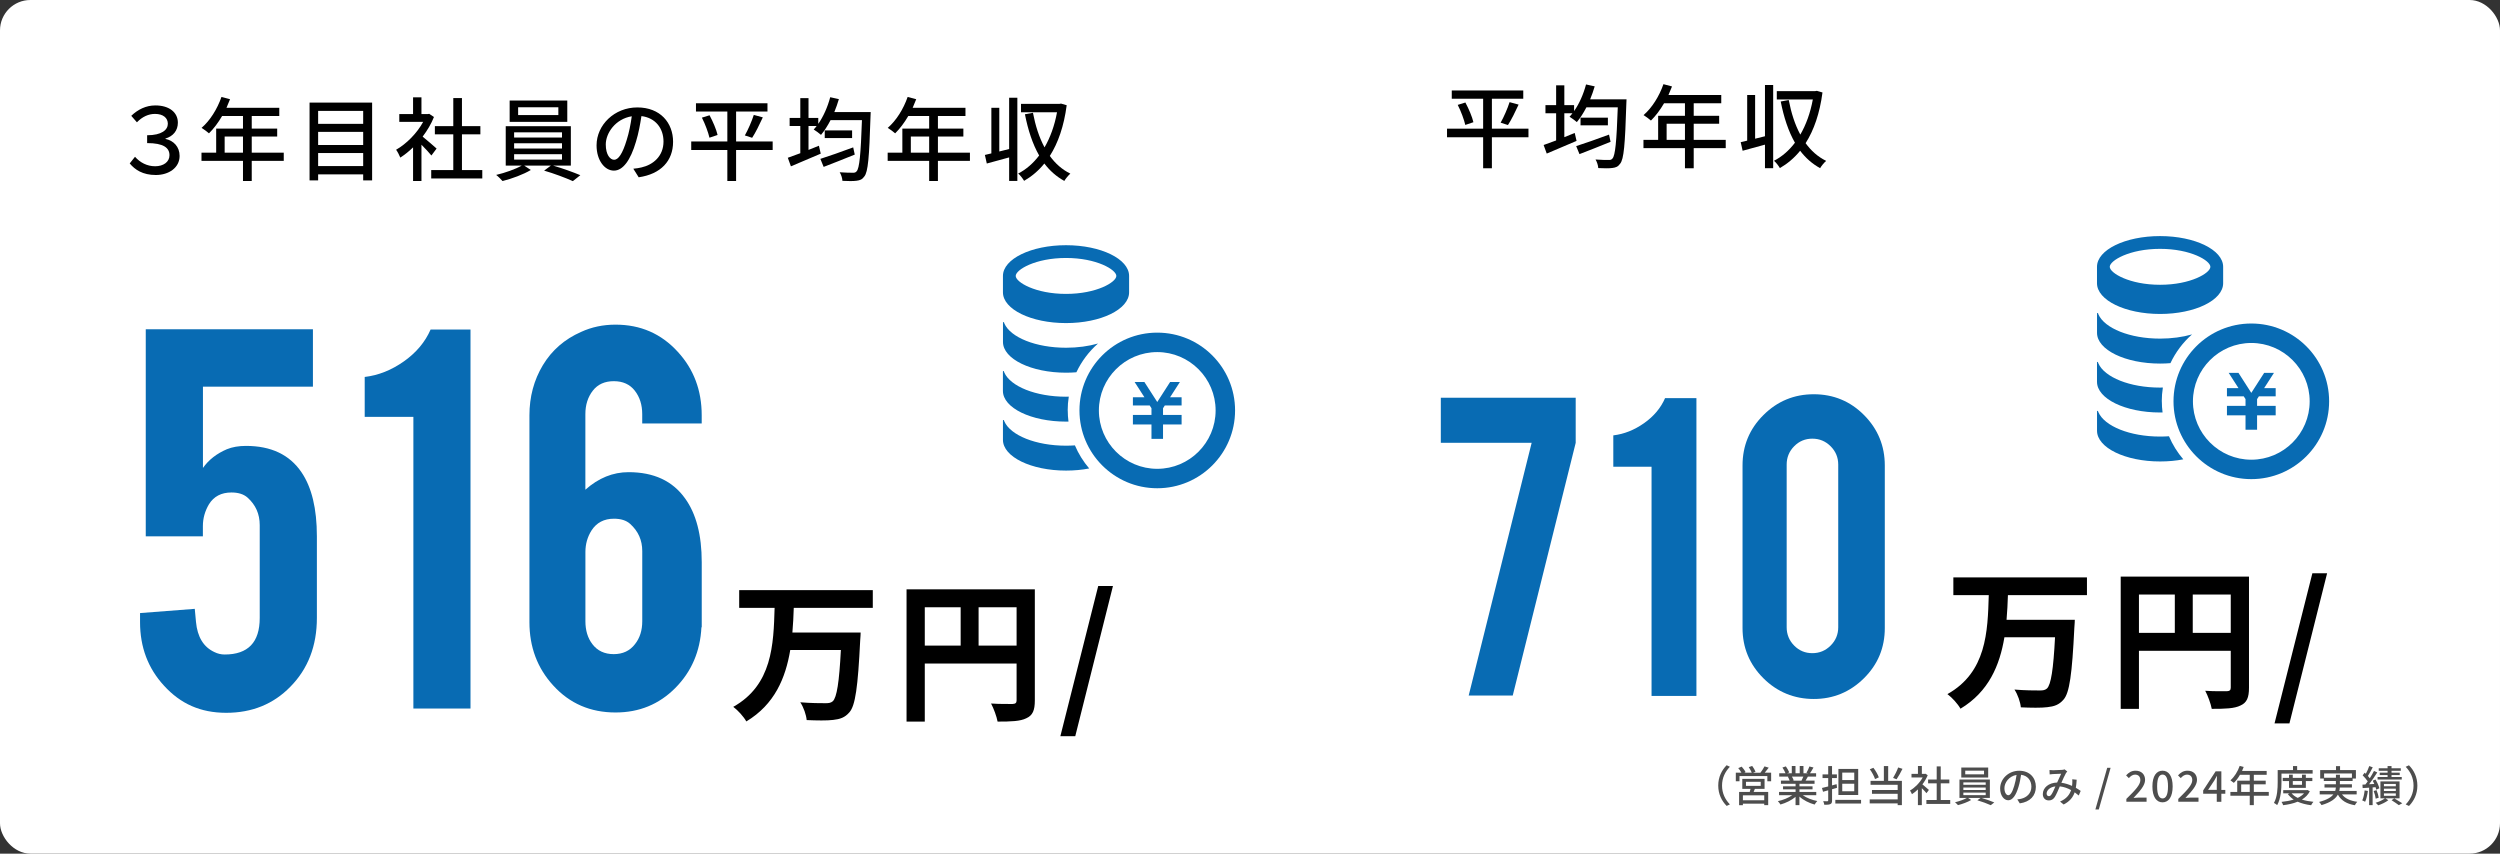 <?xml version="1.0" encoding="UTF-8"?>
<svg id="_レイヤー_2" data-name="レイヤー_2" xmlns="http://www.w3.org/2000/svg" viewBox="0 0 822.38 280.81">
  <rect x="0" y="0" width="822.38" height="280.81" fill="#333333" stroke="none"/>
  <defs>
    <style>
      .cls-1 {
        fill: #086bb3;
      }

      .cls-2 {
        fill: #fff;
      }

      .cls-3 {
        fill: #4d4d4d;
      }
    </style>
  </defs>
  <g id="txt">
    <g>
      <rect class="cls-2" y="0" width="822.38" height="280.81" rx="10" ry="10"/>
      <g>
        <path d="M502.79,45.15h-12.03v10.2h-2.88v-10.2h-11.88v-2.82h11.88v-9.84h-10.32v-2.73h23.52v2.73h-10.32v9.84h12.03v2.82ZM482.04,33.72c1.11,2.07,2.25,4.74,2.64,6.48l-2.67.9c-.39-1.71-1.41-4.5-2.49-6.6l2.52-.78ZM493.64,40.35c1.02-1.8,2.28-4.65,2.94-6.75l2.97.81c-1.08,2.34-2.4,5.04-3.51,6.72l-2.4-.78Z"/>
        <path d="M535.05,32.67s-.03,1.02-.06,1.41c-.42,13.5-.81,18.27-2.04,19.77-.72,1.02-1.44,1.26-2.58,1.41-1.05.15-2.85.12-4.62.03-.03-.81-.39-2.01-.9-2.82,1.89.15,3.57.15,4.32.15.6.03.93-.09,1.26-.48.9-.99,1.35-5.43,1.74-16.83h-10.32c-.96,1.86-2.04,3.54-3.15,4.86-.54-.48-1.74-1.38-2.4-1.77.33-.36.66-.72.96-1.14h-2.67v7.86c1.14-.45,2.28-.9,3.42-1.38l.6,2.61c-3.39,1.47-7.02,3-9.81,4.17l-1.02-2.82c1.14-.39,2.55-.9,4.11-1.5v-8.94h-3.51v-2.67h3.51v-6.51h2.7v6.51h3.21v1.95c1.71-2.43,3.09-5.58,3.93-8.76l2.85.63c-.42,1.44-.93,2.88-1.5,4.26h11.97ZM529.8,46.65c-3.54,1.44-7.32,2.94-10.23,4.05l-1.08-2.64c2.64-.84,6.87-2.31,10.8-3.78l.51,2.37ZM528.92,38.7v2.52h-9v-2.52h9Z"/>
        <path d="M567.68,48.72h-10.53v6.63h-2.88v-6.63h-13.65v-2.7h4.83v-7.92h8.82v-4.14h-6.87c-1.29,2.22-2.79,4.2-4.32,5.7-.54-.48-1.74-1.38-2.43-1.8,2.76-2.37,5.16-6.18,6.54-10.17l2.82.75c-.36.93-.78,1.92-1.17,2.82h17.37v2.7h-9.06v4.14h8.37v2.61h-8.37v5.31h10.53v2.7ZM554.27,46.02v-5.31h-6.03v5.31h6.03Z"/>
        <path d="M580.59,27.96h2.7v27.36h-2.7v-7.74c-2.58.72-5.22,1.44-7.35,2.01l-.63-2.82c.63-.15,1.35-.3,2.13-.51v-15h2.61v14.37l3.24-.81v-16.86ZM599.51,30.42c-.9,6.87-2.82,12.39-5.55,16.68,1.8,2.49,4.02,4.47,6.75,5.82-.63.54-1.56,1.65-1.98,2.4-2.61-1.44-4.77-3.36-6.57-5.73-1.92,2.37-4.17,4.26-6.66,5.7-.42-.72-1.26-1.86-1.95-2.4,2.58-1.32,4.92-3.33,6.9-5.94-2.16-3.78-3.66-8.37-4.68-13.56l2.64-.48c.81,4.23,2.04,8.1,3.81,11.37,1.86-3.21,3.3-7.11,4.11-11.55h-11.85v-2.76h12.66l.51-.09,1.86.54Z"/>
        <path class="cls-2" d="M440.83,228.88v-95.95h-16.01v-13.12c4.51-.53,8.8-2.24,12.88-5.12,4.08-2.88,7.01-6.38,8.8-10.49h13.12v124.69h-18.79Z"/>
        <path class="cls-1" d="M518.33,130.83v14.84l-20.71,83.12h-14.49l20.71-83.12h-29.88v-14.84h44.38Z"/>
        <path d="M660.51,195.78c-.1,2.65-.2,5.4-.45,8.1h22.45s-.05,1.9-.15,2.65c-.75,15.35-1.6,21.4-3.55,23.6-1.5,1.75-3.1,2.25-5.35,2.5-1.95.25-5.4.2-8.7.05-.15-1.7-1-4.2-2.1-5.85,3.45.3,6.85.3,8.35.3,1.05,0,1.7-.1,2.35-.65,1.3-1.25,2.1-6.15,2.65-16.85h-16.65c-1.55,9.25-5.15,17.9-14.45,23.5-.9-1.6-2.75-3.65-4.3-4.8,12.85-7.2,13.25-20.5,13.6-32.55h-11.65v-5.85h43.95v5.85h-26Z"/>
        <path d="M739.81,226.23c0,3.25-.7,4.9-2.8,5.85-2,1-5,1.1-9.45,1.1-.3-1.65-1.3-4.4-2.15-5.95,2.85.2,6.1.15,7.1.15.95-.05,1.3-.35,1.3-1.2v-12.1h-30.2v19.1h-6v-43.5h42.2v36.55ZM703.61,208.18h11.8v-12.6h-11.8v12.6ZM733.81,208.18v-12.6h-12.5v12.6h12.5Z"/>
        <path d="M760.66,188.57h4.85l-12.4,49.4h-4.9l12.45-49.4Z"/>
        <path class="cls-1" d="M543.28,228.92v-75.39h-12.58v-10.31c3.54-.42,6.91-1.76,10.12-4.02s5.51-5.01,6.91-8.24h10.31v97.97h-14.77Z"/>
        <path class="cls-1" d="M620.01,206.57c0,6.51-2.29,12.03-6.88,16.56-4.58,4.53-10.08,6.8-16.48,6.8s-12.04-2.28-16.6-6.84c-4.56-4.56-6.84-10.06-6.84-16.52v-53.44c0-6.51,2.29-12.04,6.88-16.6,4.58-4.56,10.1-6.84,16.56-6.84s12.03,2.29,16.56,6.88c4.53,4.58,6.8,10.1,6.8,16.56v53.44ZM604.69,152.82c0-2.34-.83-4.35-2.5-6.02-1.67-1.67-3.67-2.5-6.02-2.5s-4.34.83-5.98,2.5c-1.64,1.67-2.46,3.67-2.46,6.02v53.52c0,2.34.82,4.35,2.46,6.02,1.64,1.67,3.63,2.5,5.98,2.5s4.35-.83,6.02-2.5c1.67-1.67,2.5-3.67,2.5-6.02v-53.52Z"/>
      </g>
      <g>
        <path class="cls-1" d="M350.67,80.66c-11.46,0-20.75,4.52-20.75,10.11v5.4c0,5.58,9.29,10.11,20.75,10.11s20.75-4.52,20.75-10.11v-5.4c0-5.58-9.29-10.11-20.75-10.11ZM350.67,84.86c10.1,0,16.55,3.88,16.55,5.91s-6.45,5.91-16.55,5.91-16.55-3.88-16.55-5.91,6.44-5.91,16.55-5.91Z"/>
        <path class="cls-1" d="M350.67,114.39c3.84,0,7.43-.51,10.52-1.39-2.97,2.61-5.4,5.84-7.11,9.46-1.1.09-2.24.14-3.4.14-11.46,0-20.75-4.53-20.75-10.11v-6.35c0-.1.08-.19.18-.2.05-.01.1.01.14.06-.02,0,0,.08.14.42,2.01,4.56,10.33,7.97,20.29,7.97Z"/>
        <path class="cls-1" d="M351.24,135.02c0,1.24.08,2.46.24,3.66-.27.01-.54.01-.82.01-11.46,0-20.75-4.52-20.75-10.1v-6.36c0-.09.08-.18.18-.19.08,0,.14.04.17.1-.05-.07-.1-.1.1.39,2.01,4.56,10.33,7.97,20.29,7.97.31,0,.63,0,.93-.03-.24,1.48-.36,3-.36,4.54Z"/>
        <path class="cls-1" d="M358.29,154.1c-2.35.46-4.93.7-7.62.7-11.46,0-20.75-4.52-20.75-10.11v-6.35c0-.1.08-.18.18-.19.08-.01.15.03.18.1-.05-.06-.11-.13.1.37,2.01,4.57,10.33,7.99,20.29,7.99.98,0,1.97-.04,2.92-.1,1.18,2.78,2.78,5.34,4.71,7.59Z"/>
        <polygon class="cls-1" points="388.69 133.37 383.17 133.37 382.58 134.29 382.58 136.5 388.69 136.5 388.69 136.5 388.69 139.19 388.69 139.63 382.58 139.63 382.58 144.37 378.78 144.37 378.78 139.63 372.67 139.63 372.67 139.19 372.67 136.5 372.67 136.5 378.78 136.5 378.78 134.29 378.19 133.37 372.67 133.37 372.67 130.68 376.46 130.68 373.23 125.66 376.45 125.66 380.68 132.24 384.91 125.66 388.13 125.66 384.9 130.68 388.69 130.68 388.69 133.37"/>
        <path class="cls-1" d="M380.68,115.82c10.58,0,19.2,8.61,19.2,19.2s-8.61,19.2-19.2,19.2-19.2-8.61-19.2-19.2,8.61-19.2,19.2-19.2M380.68,109.42c-14.14,0-25.59,11.46-25.59,25.59s11.46,25.6,25.59,25.6,25.6-11.46,25.6-25.6-11.46-25.59-25.6-25.59Z"/>
      </g>
      <g>
        <path d="M42.67,53.76l1.74-2.19c1.65,1.89,3.96,3.12,6.63,3.12s4.71-1.38,4.71-3.63c0-2.43-1.95-3.99-7.35-3.99v-2.58c4.8,0,6.81-1.77,6.81-3.78,0-1.89-1.5-3.24-4.23-3.24-2.1,0-4.14.9-5.94,2.76l-1.86-2.13c2.19-2.1,4.86-3.42,7.92-3.42,4.56,0,7.41,2.28,7.41,5.67,0,2.58-1.53,4.47-4.08,5.22v.12c2.67.57,4.65,2.58,4.65,5.61,0,3.87-3.54,6.27-7.83,6.27s-6.87-1.74-8.58-3.81Z"/>
        <path d="M93.34,52.92h-10.53v6.63h-2.88v-6.63h-13.65v-2.7h4.83v-7.92h8.82v-4.14h-6.87c-1.29,2.22-2.79,4.2-4.32,5.7-.54-.48-1.74-1.38-2.43-1.8,2.76-2.37,5.16-6.18,6.54-10.17l2.82.75c-.36.93-.78,1.92-1.17,2.82h17.37v2.7h-9.06v4.14h8.37v2.61h-8.37v5.31h10.53v2.7ZM79.93,50.22v-5.31h-6.03v5.31h6.03Z"/>
        <path d="M122.41,33.75v25.59h-2.94v-1.98h-14.82v1.98h-2.82v-25.59h20.58ZM104.65,36.48v4.26h14.82v-4.26h-14.82ZM104.65,43.38v4.32h14.82v-4.32h-14.82ZM119.47,54.63v-4.29h-14.82v4.29h14.82Z"/>
        <path d="M141.91,51.15c-.69-.87-2.04-2.31-3.27-3.54v11.94h-2.76v-11.07c-1.35,1.32-2.79,2.46-4.2,3.36-.27-.72-.96-2.04-1.38-2.58,3.42-1.95,6.87-5.43,8.91-9.18h-7.86v-2.55h4.53v-5.52h2.76v5.52h2.07l.48-.09,1.56,1.05c-.9,2.28-2.22,4.47-3.72,6.45,1.41,1.14,3.9,3.3,4.59,3.93l-1.71,2.28ZM158.65,55.95v2.76h-16.8v-2.76h7.26v-11.76h-6.06v-2.7h6.06v-9.24h2.85v9.24h6.06v2.7h-6.06v11.76h6.69Z"/>
        <path d="M181.96,54.48c3.03.87,6.66,2.19,8.94,3.15l-2.46,1.95c-2.25-1.02-6.3-2.55-9.45-3.45l2.22-1.65h-8.76l2.16,1.44c-2.4,1.44-6.24,2.88-9.3,3.63-.51-.57-1.41-1.5-2.1-2.01,2.88-.66,6.42-1.92,8.4-3.06h-5.25v-12.96h21.42v12.96h-5.82ZM186.61,40.08h-18.96v-7.02h18.96v7.02ZM169.12,45.24h15.75v-1.71h-15.75v1.71ZM169.12,48.87h15.75v-1.74h-15.75v1.74ZM169.12,52.5h15.75v-1.77h-15.75v1.77ZM183.67,35.28h-13.23v2.58h13.23v-2.58Z"/>
        <path d="M210.1,58.32l-1.77-2.82c1.02-.09,1.92-.24,2.67-.42,3.84-.87,7.26-3.69,7.26-8.52,0-4.35-2.64-7.8-7.26-8.37-.42,2.7-.93,5.61-1.8,8.43-1.8,6.12-4.29,9.51-7.26,9.51s-5.7-3.3-5.7-8.31c0-6.72,5.88-12.48,13.41-12.48s11.76,5.04,11.76,11.31-4.02,10.62-11.31,11.67ZM202.03,52.56c1.35,0,2.76-1.95,4.14-6.57.75-2.37,1.29-5.1,1.65-7.74-5.4.87-8.55,5.55-8.55,9.27,0,3.45,1.47,5.04,2.76,5.04Z"/>
        <path d="M254.17,49.35h-12.03v10.2h-2.88v-10.2h-11.88v-2.82h11.88v-9.84h-10.32v-2.73h23.52v2.73h-10.32v9.84h12.03v2.82ZM233.41,37.92c1.11,2.07,2.25,4.74,2.64,6.48l-2.67.9c-.39-1.71-1.41-4.5-2.49-6.6l2.52-.78ZM245.02,44.55c1.02-1.8,2.28-4.65,2.94-6.75l2.97.81c-1.08,2.34-2.4,5.04-3.51,6.72l-2.4-.78Z"/>
        <path d="M286.42,36.87s-.03,1.02-.06,1.41c-.42,13.5-.81,18.27-2.04,19.77-.72,1.02-1.44,1.26-2.58,1.41-1.05.15-2.85.12-4.62.03-.03-.81-.39-2.01-.9-2.82,1.89.15,3.57.15,4.32.15.6.03.93-.09,1.26-.48.9-.99,1.35-5.43,1.74-16.83h-10.32c-.96,1.86-2.04,3.54-3.15,4.86-.54-.48-1.74-1.38-2.4-1.77.33-.36.66-.72.96-1.14h-2.67v7.86c1.14-.45,2.28-.9,3.42-1.38l.6,2.61c-3.39,1.47-7.02,3-9.81,4.17l-1.02-2.82c1.14-.39,2.55-.9,4.11-1.5v-8.94h-3.51v-2.67h3.51v-6.51h2.7v6.51h3.21v1.95c1.71-2.43,3.09-5.58,3.93-8.76l2.85.63c-.42,1.44-.93,2.88-1.5,4.26h11.97ZM281.17,50.85c-3.54,1.44-7.32,2.94-10.23,4.05l-1.08-2.64c2.64-.84,6.87-2.31,10.8-3.78l.51,2.37ZM280.3,42.9v2.52h-9v-2.52h9Z"/>
        <path d="M319.06,52.92h-10.53v6.63h-2.88v-6.63h-13.65v-2.7h4.83v-7.92h8.82v-4.14h-6.87c-1.29,2.22-2.79,4.2-4.32,5.7-.54-.48-1.74-1.38-2.43-1.8,2.76-2.37,5.16-6.18,6.54-10.17l2.82.75c-.36.93-.78,1.92-1.17,2.82h17.37v2.7h-9.06v4.14h8.37v2.61h-8.37v5.31h10.53v2.7ZM305.65,50.22v-5.31h-6.03v5.31h6.03Z"/>
        <path d="M331.96,32.16h2.7v27.36h-2.7v-7.74c-2.58.72-5.22,1.44-7.35,2.01l-.63-2.82c.63-.15,1.35-.3,2.13-.51v-15h2.61v14.37l3.24-.81v-16.86ZM350.89,34.62c-.9,6.87-2.82,12.39-5.55,16.68,1.8,2.49,4.02,4.47,6.75,5.82-.63.54-1.56,1.65-1.98,2.4-2.61-1.44-4.77-3.36-6.57-5.73-1.92,2.37-4.17,4.26-6.66,5.7-.42-.72-1.26-1.86-1.95-2.4,2.58-1.32,4.92-3.33,6.9-5.94-2.16-3.78-3.66-8.37-4.68-13.56l2.64-.48c.81,4.23,2.04,8.1,3.81,11.37,1.86-3.21,3.3-7.11,4.11-11.55h-11.85v-2.76h12.66l.51-.09,1.86.54Z"/>
        <path class="cls-1" d="M66.76,127.18v26.75c1.86-2.65,4.49-4.71,7.88-6.16,1.79-.73,3.89-1.09,6.28-1.09,8.24,0,14.32,2.88,18.24,8.65,3.39,4.97,5.08,12,5.08,21.08v26.85c0,9.21-2.92,16.77-8.75,22.67-5.57,5.7-12.6,8.55-21.08,8.55s-15.05-2.98-20.48-8.95c-5.24-5.7-7.86-12.66-7.86-20.88v-2.98l18-1.39.4,4.28c.46,4.97,2.49,8.29,6.06,9.94,1.06.53,2.19.8,3.38.8,7.69,0,11.53-4.01,11.53-12.03v-30.53c0-3.65-1.33-6.66-4-9.05-1.27-1.13-3.03-1.69-5.3-1.69-3.33,0-5.8,1.29-7.4,3.88-1.33,2.25-2,4.64-2,7.16v3.38h-18.79v-68.11h54.99v18.89h-36.19Z"/>
        <path class="cls-1" d="M135.98,233.07v-95.95h-16.01v-13.12c4.51-.53,8.8-2.24,12.88-5.12,4.08-2.88,7.01-6.38,8.8-10.49h13.12v124.69h-18.79Z"/>
        <path class="cls-1" d="M211.26,139.31v-3.08c0-3.05-.81-5.62-2.44-7.71-1.62-2.09-3.93-3.13-6.91-3.13s-5.29,1.04-6.91,3.13c-1.62,2.09-2.44,4.66-2.44,7.71v24.86c4.31-3.84,9.05-5.77,14.22-5.77,8.29,0,14.48,2.88,18.59,8.65,3.64,5.04,5.47,12.03,5.47,20.98v21.38h-.1c-.4,7.95-3.27,14.62-8.6,19.99-5.34,5.37-11.88,8.05-19.64,8.05-8.29,0-15.11-2.95-20.48-8.85-5.24-5.7-7.86-12.66-7.86-20.88v-68.01c0-6.1,1.47-11.6,4.42-16.51,2.95-4.9,7.14-8.55,12.58-10.94,3.45-1.59,7.22-2.39,11.33-2.39,8.22,0,15.05,2.98,20.48,8.95,5.24,5.7,7.86,12.66,7.86,20.88v2.68h-19.59ZM192.57,204.34c0,3.05.77,5.57,2.3,7.56,1.67,2.19,4,3.28,7,3.28s5.33-1.09,7-3.28c1.6-1.99,2.4-4.51,2.4-7.56v-23.07c0-3.58-1.33-6.56-4-8.95-1.27-1.13-3.03-1.69-5.3-1.69-3.27,0-5.73,1.29-7.4,3.88-1.33,2.12-2,4.47-2,7.06v22.77Z"/>
        <path d="M261.11,199.97c-.1,2.65-.2,5.4-.45,8.1h22.45s-.05,1.9-.15,2.65c-.75,15.35-1.6,21.4-3.55,23.6-1.5,1.75-3.1,2.25-5.35,2.5-1.95.25-5.4.2-8.7.05-.15-1.7-1-4.2-2.1-5.85,3.45.3,6.85.3,8.35.3,1.05,0,1.7-.1,2.35-.65,1.3-1.25,2.1-6.15,2.65-16.85h-16.65c-1.55,9.25-5.15,17.9-14.45,23.5-.9-1.6-2.75-3.65-4.3-4.8,12.85-7.2,13.25-20.5,13.6-32.55h-11.65v-5.85h43.95v5.85h-26Z"/>
        <path d="M340.41,230.42c0,3.25-.7,4.9-2.8,5.85-2,1-5,1.1-9.45,1.1-.3-1.65-1.3-4.4-2.15-5.95,2.85.2,6.1.15,7.1.15.95-.05,1.3-.35,1.3-1.2v-12.1h-30.2v19.1h-6v-43.5h42.2v36.55ZM304.21,212.37h11.8v-12.6h-11.8v12.6ZM334.41,212.37v-12.6h-12.5v12.6h12.5Z"/>
        <path d="M361.26,192.77h4.85l-12.4,49.4h-4.9l12.45-49.4Z"/>
      </g>
      <g>
        <path class="cls-1" d="M710.56,77.66c-11.46,0-20.75,4.52-20.75,10.11v5.4c0,5.58,9.29,10.11,20.75,10.11s20.75-4.52,20.75-10.11v-5.4c0-5.58-9.29-10.11-20.75-10.11ZM710.56,81.86c10.1,0,16.55,3.88,16.55,5.91s-6.45,5.91-16.55,5.91-16.55-3.88-16.55-5.91,6.44-5.91,16.55-5.91Z"/>
        <path class="cls-1" d="M710.56,111.39c3.84,0,7.43-.51,10.52-1.39-2.97,2.61-5.4,5.84-7.11,9.46-1.1.09-2.24.14-3.4.14-11.46,0-20.75-4.53-20.75-10.11v-6.35c0-.1.08-.19.18-.2.05-.01.1.01.14.06-.02,0,0,.08.14.42,2.01,4.56,10.33,7.97,20.29,7.97Z"/>
        <path class="cls-1" d="M711.14,132.02c0,1.24.08,2.46.24,3.66-.27.01-.54.01-.82.01-11.46,0-20.75-4.52-20.75-10.1v-6.36c0-.09.08-.18.18-.19.08,0,.14.04.17.1-.05-.07-.1-.1.1.39,2.01,4.56,10.33,7.97,20.29,7.97.31,0,.63,0,.93-.03-.24,1.48-.36,3-.36,4.54Z"/>
        <path class="cls-1" d="M718.19,151.1c-2.35.46-4.93.7-7.62.7-11.46,0-20.75-4.52-20.75-10.11v-6.35c0-.1.08-.18.18-.19.08-.01.15.03.18.1-.05-.06-.11-.13.1.37,2.01,4.57,10.33,7.99,20.29,7.99.98,0,1.97-.04,2.92-.1,1.18,2.78,2.78,5.34,4.71,7.59Z"/>
        <polygon class="cls-1" points="748.59 130.37 743.07 130.37 742.47 131.29 742.47 133.5 748.59 133.5 748.59 133.5 748.59 136.19 748.59 136.63 742.47 136.63 742.47 141.37 738.67 141.37 738.67 136.63 732.56 136.63 732.56 136.19 732.56 133.5 732.56 133.5 738.67 133.5 738.67 131.29 738.08 130.37 732.56 130.37 732.56 127.68 736.36 127.68 733.13 122.66 736.35 122.66 740.57 129.24 744.8 122.66 748.02 122.66 744.79 127.68 748.59 127.68 748.59 130.37"/>
        <path class="cls-1" d="M740.57,112.82c10.58,0,19.2,8.61,19.2,19.2s-8.61,19.2-19.2,19.2-19.2-8.61-19.2-19.2,8.61-19.2,19.2-19.2M740.57,106.42c-14.14,0-25.59,11.46-25.59,25.59s11.46,25.6,25.59,25.6,25.6-11.46,25.6-25.6-11.46-25.59-25.6-25.59Z"/>
      </g>
      <g>
        <path class="cls-3" d="M567.99,251.73l1.06.5c-1.53,1.6-2.58,3.61-2.58,6.19s1.05,4.59,2.58,6.19l-1.06.5c-1.6-1.61-2.77-3.85-2.77-6.7s1.18-5.08,2.77-6.7Z"/>
        <path class="cls-3" d="M582.62,254.18v2.83h-1.25v-1.72h-9.16v1.72h-1.21v-2.83h1.85c-.25-.48-.67-1.06-1.05-1.51l1.13-.48c.48.53,1.04,1.27,1.27,1.79l-.43.2h2.48c-.2-.53-.62-1.27-.99-1.83l1.13-.39c.43.57.91,1.39,1.09,1.91l-.83.32h2.45c.46-.59,1.02-1.46,1.34-2.09l1.39.43c-.43.57-.9,1.16-1.32,1.65h2.09ZM577.27,259.49c-.14.35-.28.7-.41,1.01h4.79v4.36h-1.3v-.49h-7.02v.5h-1.25v-4.37h3.5c.1-.32.18-.69.27-1.01h-2.72v-3.29h7.33v3.29h-3.19ZM580.35,261.63h-7.02v1.61h7.02v-1.61ZM574.34,258.51h4.85v-1.34h-4.85v1.34Z"/>
        <path class="cls-3" d="M593.05,261.6c1.23.87,3.04,1.58,4.75,1.9-.29.28-.67.81-.87,1.16-1.82-.49-3.7-1.43-5.01-2.63v2.82h-1.27v-2.72c-1.33,1.12-3.22,2.03-4.97,2.52-.2-.34-.56-.83-.85-1.11,1.67-.35,3.49-1.08,4.72-1.95h-4.33v-1.09h5.44v-.85h-4.13v-.98h4.13v-.84h-4.82v-1.04h2.87c-.13-.39-.36-.9-.59-1.27l.34-.06h-3.18v-1.09h2.07c-.21-.55-.63-1.32-1.02-1.89l1.13-.38c.43.6.92,1.46,1.12,2l-.71.27h1.54v-2.4h1.22v2.4h1.39v-2.4h1.23v2.4h1.51l-.53-.17c.34-.56.77-1.44.98-2.07l1.34.34c-.38.69-.8,1.39-1.16,1.9h2.02v1.09h-2.7c-.27.48-.55.94-.78,1.33h2.97v1.04h-4.96v.84h4.3v.98h-4.3v.85h5.52v1.09h-4.38ZM589.45,255.47c.25.41.5.91.6,1.25l-.41.08h2.96c.21-.38.43-.88.62-1.33h-3.77Z"/>
        <path class="cls-3" d="M602.66,259.63v3.68c0,.67-.14,1.01-.55,1.19-.41.21-1.04.24-1.99.24-.04-.32-.22-.85-.38-1.18.62.01,1.21.01,1.37.01.2-.01.28-.07.28-.28v-3.32c-.6.17-1.16.34-1.7.48l-.35-1.25c.57-.13,1.28-.31,2.05-.5v-2.76h-1.86v-1.2h1.86v-2.75h1.26v2.75h1.6v1.2h-1.6v2.42l1.5-.41.15,1.19-1.65.48ZM612.2,263.12v1.2h-8.46v-1.2h8.46ZM611.26,261.51h-6.51v-8.56h6.51v8.56ZM609.96,254.15h-3.95v2.45h3.95v-2.45ZM609.96,257.81h-3.95v2.48h3.95v-2.48Z"/>
        <path class="cls-3" d="M621.12,256.86h4.51v8h-1.39v-.59h-9.2v-1.3h9.2v-1.85h-8.45v-1.25h8.45v-1.71h-8.92v-1.3h4.38v-4.86h1.42v4.86ZM616.79,256.27c-.27-.9-1-2.24-1.71-3.22l1.18-.48c.76.98,1.48,2.27,1.78,3.15l-1.25.55ZM625.83,252.91c-.59,1.2-1.34,2.55-1.95,3.43l-1.15-.42c.57-.92,1.29-2.38,1.68-3.47l1.42.46Z"/>
        <path class="cls-3" d="M633.72,260.93c-.32-.41-.95-1.08-1.53-1.65v5.57h-1.29v-5.17c-.63.62-1.3,1.15-1.96,1.57-.13-.34-.45-.95-.64-1.21,1.6-.91,3.21-2.54,4.16-4.29h-3.67v-1.19h2.12v-2.58h1.29v2.58h.97l.22-.04.73.49c-.42,1.06-1.04,2.09-1.74,3.01.66.53,1.82,1.54,2.14,1.83l-.8,1.06ZM641.53,263.17v1.29h-7.84v-1.29h3.39v-5.49h-2.83v-1.26h2.83v-4.31h1.33v4.31h2.83v1.26h-2.83v5.49h3.12Z"/>
        <path class="cls-3" d="M651.85,262.49c1.41.41,3.11,1.02,4.17,1.47l-1.15.91c-1.05-.48-2.94-1.19-4.41-1.61l1.04-.77h-4.09l1.01.67c-1.12.67-2.91,1.34-4.34,1.69-.24-.27-.66-.7-.98-.94,1.34-.31,3-.9,3.92-1.43h-2.45v-6.05h10v6.05h-2.72ZM654.02,255.76h-8.85v-3.28h8.85v3.28ZM645.85,258.17h7.35v-.8h-7.35v.8ZM645.85,259.87h7.35v-.81h-7.35v.81ZM645.85,261.56h7.35v-.83h-7.35v.83ZM652.65,253.52h-6.18v1.2h6.18v-1.2Z"/>
        <path class="cls-3" d="M664.42,264.28l-.83-1.32c.48-.04.9-.11,1.25-.2,1.79-.41,3.39-1.72,3.39-3.98,0-2.03-1.23-3.64-3.39-3.91-.2,1.26-.43,2.62-.84,3.94-.84,2.86-2,4.44-3.39,4.44s-2.66-1.54-2.66-3.88c0-3.14,2.75-5.83,6.26-5.83s5.49,2.35,5.49,5.28-1.88,4.96-5.28,5.45ZM660.65,261.59c.63,0,1.29-.91,1.93-3.07.35-1.11.6-2.38.77-3.61-2.52.41-3.99,2.59-3.99,4.33,0,1.61.69,2.35,1.29,2.35Z"/>
        <path class="cls-3" d="M675.27,253.38c.76,0,2.45-.08,3.07-.13.29-.03.6-.08.81-.17l.88.7c-.17.17-.31.34-.42.52-.38.62-.95,1.93-1.51,3.19,1.27.17,2.46.56,3.5,1.04.04-.28.07-.55.08-.8.03-.48.03-.98-.01-1.39l1.46.15c-.06.97-.14,1.86-.28,2.66.63.36,1.16.71,1.6,1.02l-.64,1.51c-.41-.35-.85-.7-1.34-1.05-.59,1.72-1.67,3.01-3.63,4.01l-1.18-.97c2.17-.92,3.17-2.35,3.63-3.77-1.09-.6-2.35-1.08-3.71-1.22-.52,1.22-1.16,2.75-1.68,3.54-.53.77-1.12,1.08-1.95,1.08-1.12,0-1.96-.78-1.96-2.07,0-2.12,1.93-3.73,4.71-3.82.46-1.02.94-2.12,1.32-2.89-.56.01-2.06.08-2.69.11-.29.01-.74.06-1.09.11l-.06-1.44c.36.04.81.06,1.11.06ZM673.99,261.9c.29,0,.52-.13.78-.48.45-.6.91-1.71,1.36-2.73-1.83.2-2.89,1.32-2.89,2.37,0,.56.35.84.74.84Z"/>
        <path class="cls-3" d="M693.17,252.56h1.12l-3.89,13.71h-1.12l3.89-13.71Z"/>
        <path class="cls-3" d="M699.46,262.81c2.87-2.82,4.61-4.61,4.61-6.18,0-1.09-.59-1.82-1.75-1.82-.81,0-1.48.52-2.03,1.15l-.91-.9c.88-.95,1.79-1.54,3.14-1.54,1.89,0,3.11,1.2,3.11,3.03s-1.67,3.68-3.81,5.92c.52-.06,1.18-.1,1.68-.1h2.62v1.37h-6.65v-.94Z"/>
        <path class="cls-3" d="M708.04,258.69c0-3.38,1.29-5.17,3.33-5.17s3.33,1.81,3.33,5.17-1.27,5.24-3.33,5.24-3.33-1.86-3.33-5.24ZM713.17,258.69c0-2.89-.74-3.89-1.79-3.89s-1.79,1.01-1.79,3.89.74,3.96,1.79,3.96,1.79-1.08,1.79-3.96Z"/>
        <path class="cls-3" d="M716.54,262.81c2.87-2.82,4.61-4.61,4.61-6.18,0-1.09-.59-1.82-1.75-1.82-.81,0-1.48.52-2.03,1.15l-.91-.9c.88-.95,1.79-1.54,3.14-1.54,1.89,0,3.11,1.2,3.11,3.03s-1.67,3.68-3.81,5.92c.52-.06,1.18-.1,1.68-.1h2.62v1.37h-6.65v-.94Z"/>
        <path class="cls-3" d="M729.21,261.09h-4.47v-1.08l4.1-6.29h1.88v6.12h1.3v1.25h-1.3v2.66h-1.51v-2.66ZM729.21,259.84v-2.54c0-.56.04-1.46.07-2.02h-.06c-.25.5-.53.98-.83,1.5l-2.03,3.05h2.84Z"/>
        <path class="cls-3" d="M746.32,261.76h-4.92v3.1h-1.34v-3.1h-6.37v-1.26h2.25v-3.7h4.12v-1.93h-3.21c-.6,1.04-1.3,1.96-2.02,2.66-.25-.22-.81-.64-1.13-.84,1.29-1.11,2.41-2.89,3.05-4.75l1.32.35c-.17.43-.36.9-.55,1.32h8.11v1.26h-4.23v1.93h3.91v1.22h-3.91v2.48h4.92v1.26ZM740.06,260.5v-2.48h-2.82v2.48h2.82Z"/>
        <path class="cls-3" d="M750.5,257.26c0,2.2-.2,5.45-1.42,7.58-.24-.21-.78-.59-1.06-.71,1.13-1.99,1.23-4.83,1.23-6.86v-3.95h5.04v-1.32h1.36v1.32h5.1v1.16h-10.25v2.79ZM759.82,260.3c-.59,1.16-1.5,2.04-2.61,2.72,1.12.36,2.41.6,3.8.74-.27.27-.6.78-.76,1.12-1.65-.21-3.15-.59-4.44-1.16-1.41.59-3.05.94-4.76,1.15-.1-.32-.34-.83-.55-1.09,1.42-.14,2.79-.38,4.01-.77-.77-.5-1.42-1.11-1.93-1.81l.63-.24h-2.14v-1.05h7.72l.24-.04.8.43ZM752.98,259.18v-2.24h-2.07v-1.06h2.07v-1.06h1.23v1.06h3.03v-1.06h1.27v1.06h2.14v1.06h-2.14v2.24h-5.53ZM753.82,260.96c.5.6,1.19,1.11,2.03,1.51.83-.41,1.54-.9,2.07-1.51h-4.1ZM754.22,256.94v1.23h3.03v-1.23h-3.03Z"/>
        <path class="cls-3" d="M770.4,261.31c.98,1.33,2.68,2.13,5.03,2.44-.28.25-.6.78-.79,1.13-2.73-.46-4.51-1.56-5.59-3.49-.76,1.34-2.3,2.56-5.38,3.45-.14-.27-.52-.77-.8-1.04,2.58-.66,3.96-1.54,4.71-2.49h-4.51v-1.13h5.11c.11-.38.18-.74.21-1.12h-3.74v-1.08h3.75v-1.06h-3.98v-.81h-1.19v-2.8h5.2v-1.29h1.34v1.29h5.21v2.8h-1.08v.81h-4.19v1.06h3.96v1.08h-3.98c-.03.38-.08.76-.17,1.12h5.71v1.13h-4.86ZM768.41,255.83v-.99h1.32v.99h3.94v-1.39h-9.15v1.39h3.89Z"/>
        <path class="cls-3" d="M778.92,260.19c-.18,1.32-.48,2.68-.91,3.56-.21-.14-.7-.36-.95-.46.41-.84.66-2.09.79-3.28l1.08.18ZM780.48,259.03v5.81h-1.15v-5.73c-.77.04-1.5.1-2.13.13l-.07-1.13.98-.06c.24-.31.5-.66.76-1.02-.41-.63-1.08-1.39-1.67-1.98l.66-.87c.13.11.25.24.38.36.43-.78.88-1.79,1.13-2.55l1.15.42c-.49.95-1.09,2.07-1.6,2.84.24.27.45.52.62.76.53-.83,1.04-1.69,1.39-2.41l1.08.49c-.79,1.25-1.79,2.73-2.7,3.89.55-.04,1.13-.07,1.72-.1-.17-.38-.35-.74-.53-1.08l.92-.38c.55.91,1.11,2.1,1.27,2.89l-1.01.45c-.06-.24-.13-.52-.24-.81l-.97.07ZM781.49,262.72c-.07-.69-.34-1.72-.67-2.52l.94-.28c.34.78.64,1.82.73,2.49l-.99.31ZM789.33,262.61h-4.66l.97.62c-.84.66-2.21,1.33-3.33,1.68-.2-.25-.56-.62-.83-.84,1.09-.31,2.37-.91,3.04-1.46h-1.48v-5.57h6.3v5.57ZM790.07,256.44h-7.96v-.85h3.29v-.62h-2.58v-.81h2.58v-.6h-2.91v-.84h2.91v-.71h1.3v.71h3.05v.84h-3.05v.6h2.7v.81h-2.7v.62h3.36v.85ZM788.11,257.88h-3.91v.76h3.91v-.76ZM788.11,259.43h-3.91v.77h3.91v-.77ZM788.11,261h-3.91v.77h3.91v-.77ZM787.58,262.61c.92.53,2,1.19,2.65,1.62l-1.13.63c-.55-.42-1.53-1.09-2.38-1.62l.87-.63Z"/>
        <path class="cls-3" d="M792.43,265.12l-1.07-.5c1.53-1.6,2.58-3.61,2.58-6.19s-1.05-4.59-2.58-6.19l1.07-.5c1.6,1.61,2.77,3.85,2.77,6.7s-1.18,5.08-2.77,6.7Z"/>
      </g>
    </g>
  </g>
</svg>